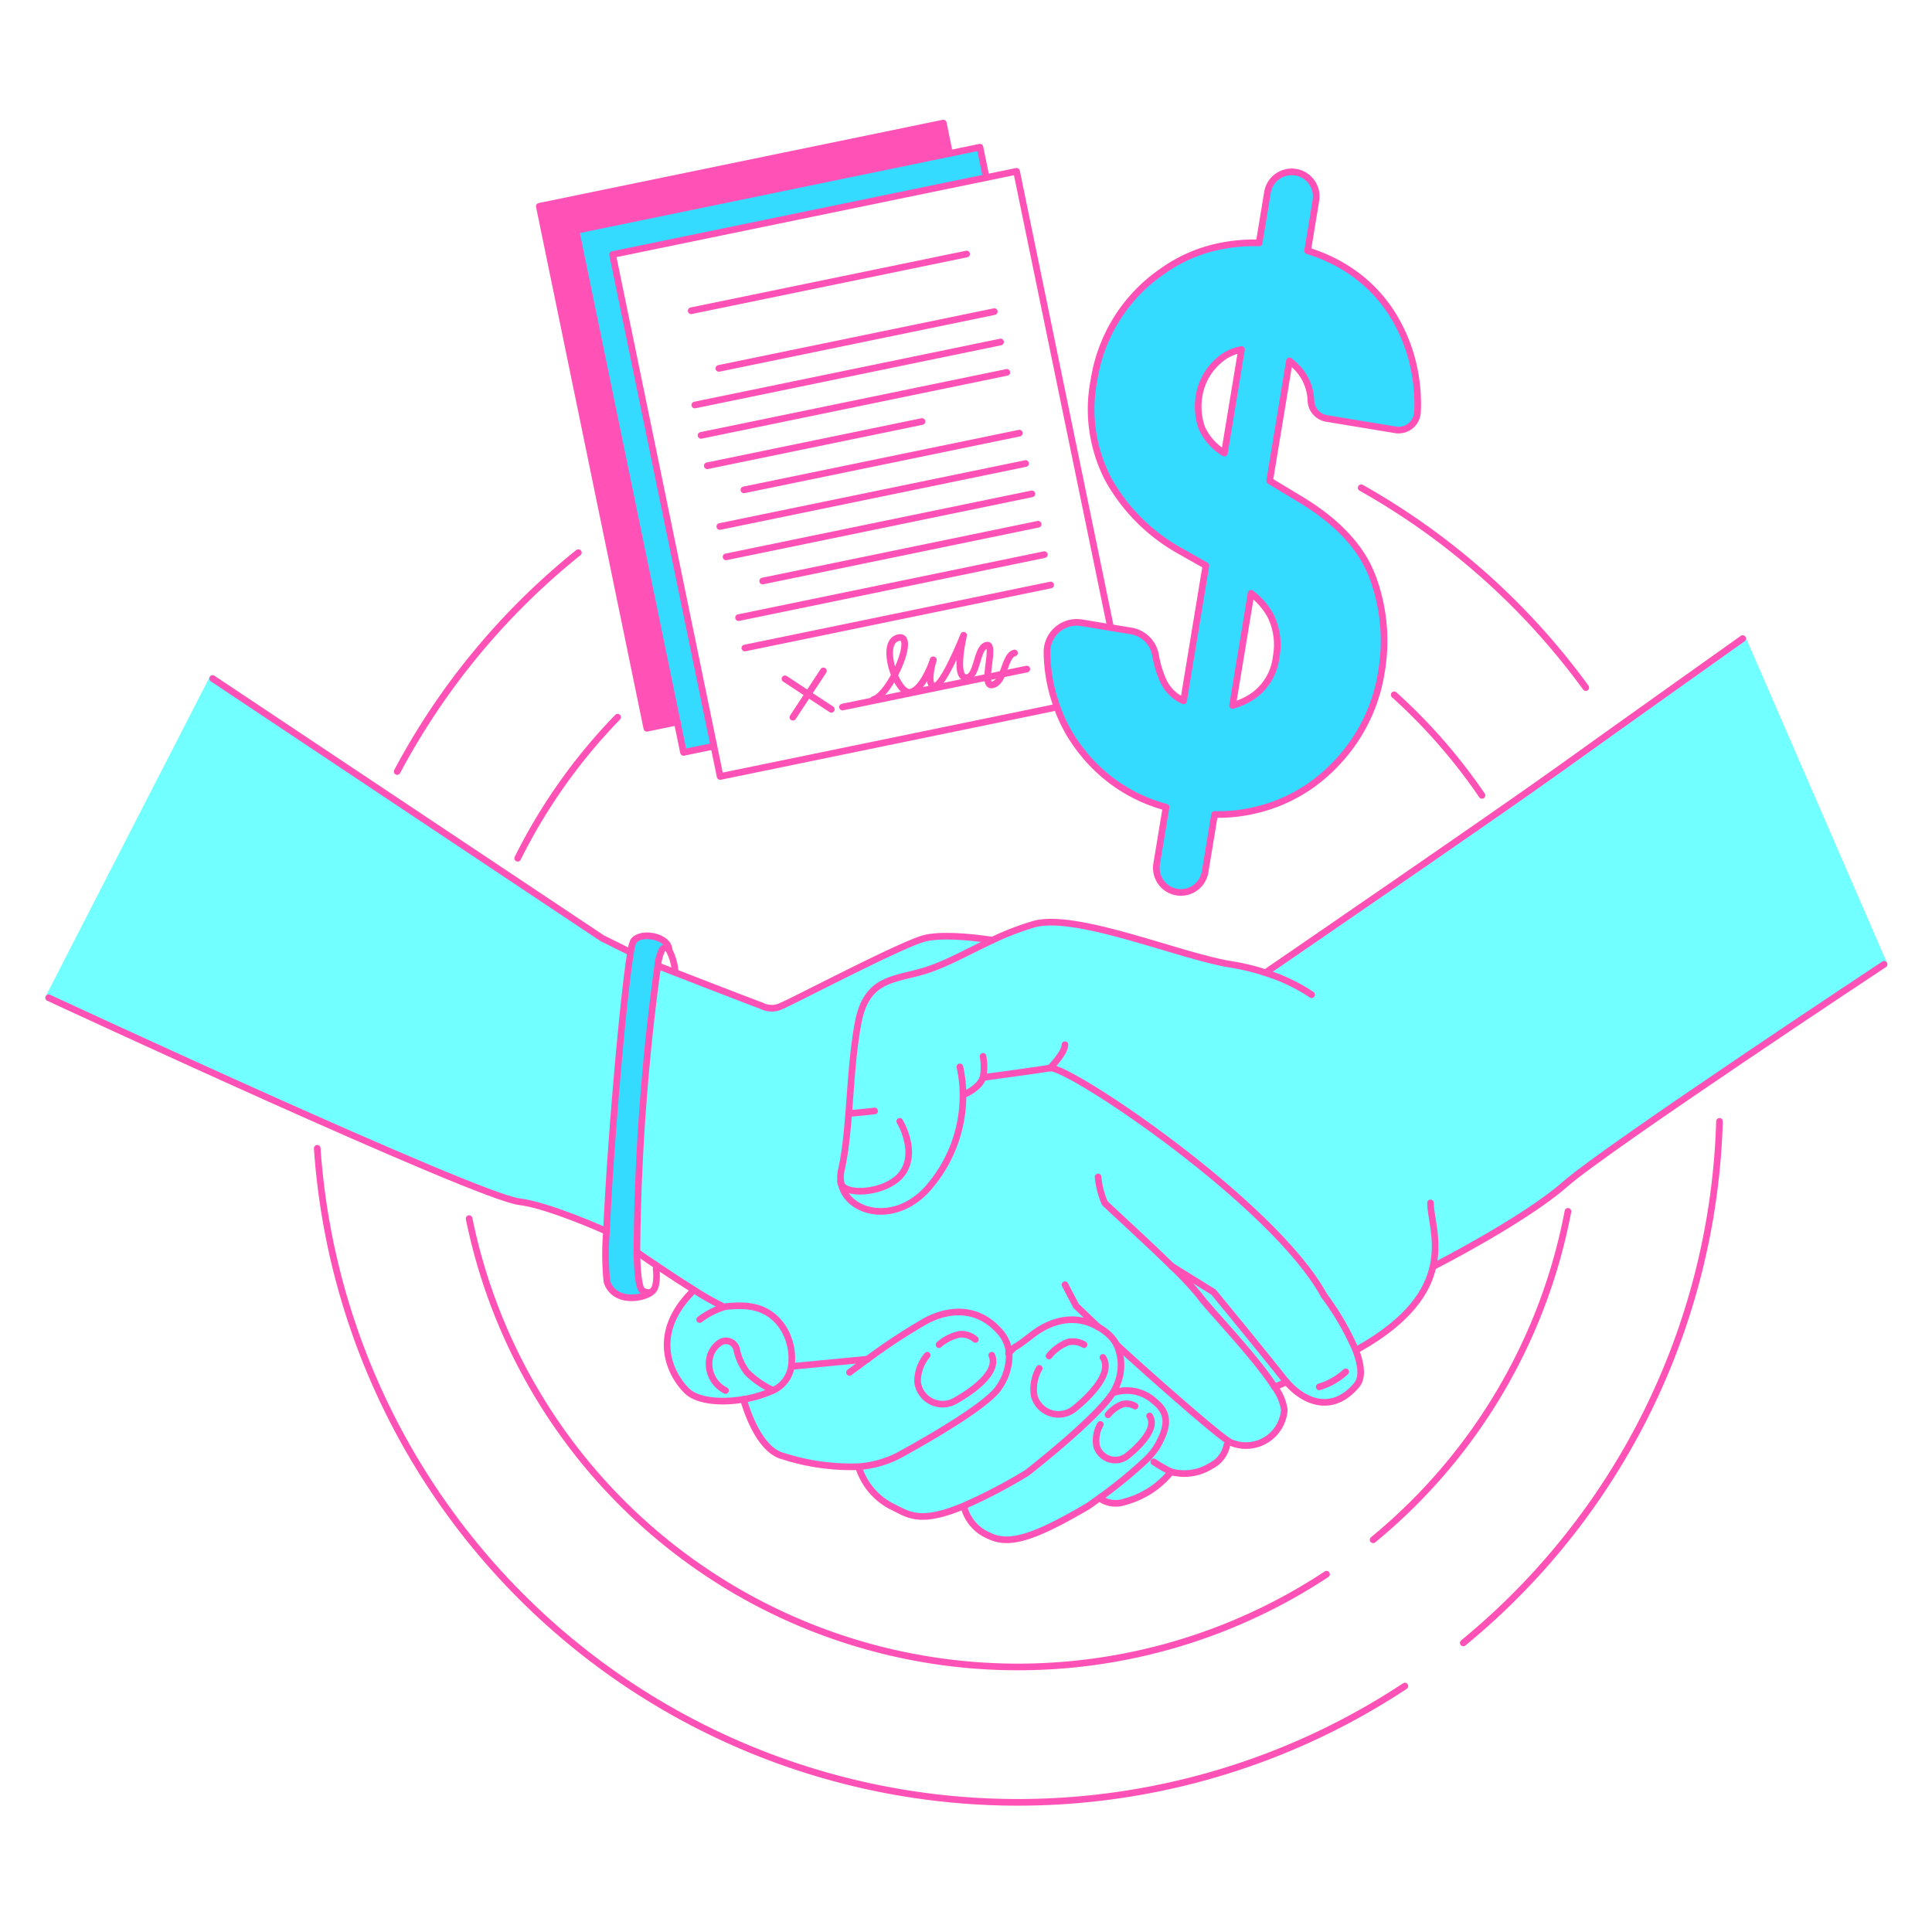<svg xmlns="http://www.w3.org/2000/svg" viewBox="0 0 400 400" height="400" width="400"><g transform="scale(2)"><defs></defs><path d="M87.092 122.6a3.391 3.391 0 0 1 .01-1.529c.932-4.125.791-10.212 1.722-15.161s4-4.392 7.393-5.578c2.166-.76 4.193-1.928 6.5-3a29.882 29.882 0 0 1 4.255-1.646c4.32-1.272 15.164 3.3 20.416 4.141a23.284 23.284 0 0 1 3.657.89l.024-.072s23.952-16.418 30.214-20.914S180.4 66.106 180.4 66.106l14.641 33.72s-28.746 19-33 22.746-13.61 8.507-13.61 8.507l-.076-.018c-.571 2.616-2.471 5.6-7.709 8.558l-.316.11a27.987 27.987 0 0 0-3.266-5.622c-5.224-9.61-26.53-23.85-28.372-23.544s-6.929.976-6.929.976c-.374 1.124-1.938 1.753-1.938 1.753l-.134 0a14.527 14.527 0 0 1-3.3 9.328c-3.408 4.3-8.598 3.08-9.299-.02Z" fill="#71ffff"></path><path d="M146.353 38.012a17.7 17.7 0 0 1 .385 4.671 1.957 1.957 0 0 1-2.279 1.814l-7.118-1.175a1.944 1.944 0 0 1-1.633-1.8 5.2 5.2 0 0 0-1.2-3.2 6.533 6.533 0 0 0-1.024-.959l-2.048 12.411 2.925 1.77q6.036 3.558 7.757 8.256a18.994 18.994 0 0 1 .882 9.787 17.5 17.5 0 0 1-2.413 6.517 18.075 18.075 0 0 1-4.468 4.9 16.479 16.479 0 0 1-6.045 2.835 16.74 16.74 0 0 1-4.341.478l-.98 5.943a2.541 2.541 0 1 1-5.014-.829l.969-5.87a16.4 16.4 0 0 1-8.792-5.857 15.614 15.614 0 0 1-2.488-4.509 17.615 17.615 0 0 1-.471-1.5 16.968 16.968 0 0 1-.571-4.121 3.08 3.08 0 0 1 3.575-3.11l3.007.5 2.134.351a3.082 3.082 0 0 1 2.527 2.53 11.05 11.05 0 0 0 .756 2.543 4.219 4.219 0 0 0 2.141 2.162l2.31-14-2.553-1.45a19.126 19.126 0 0 1-7.54-7.461 15.691 15.691 0 0 1-1.495-10.3 16.874 16.874 0 0 1 2.467-6.506 16.637 16.637 0 0 1 4.62-4.757 15.484 15.484 0 0 1 5.887-2.574 17.515 17.515 0 0 1 4.125-.361l.862-5.227a2.541 2.541 0 0 1 5.015.828l-.859 5.214a16.327 16.327 0 0 1 3.911 1.76 15.05 15.05 0 0 1 4.568 4.358 16.957 16.957 0 0 1 2.509 5.938ZM132.1 68.02a6.783 6.783 0 0 0-.574-4.275 7.321 7.321 0 0 0-2.018-2.324l-1.917 11.61a7.486 7.486 0 0 0 1.773-.756 5.691 5.691 0 0 0 2.736-4.255Zm-5.345-21.12 1.77-10.72a4.692 4.692 0 0 0-2.265 1.069 6.137 6.137 0 0 0-2.134 3.774 6.743 6.743 0 0 0 .278 3.241 5.8 5.8 0 0 0 2.351 2.636Z" fill="#35daff"></path><path d="M87.092 122.6c.7 3.1 5.891 4.317 9.294.021a14.527 14.527 0 0 0 3.3-9.328l.134 0s1.564-.629 1.938-1.753c0 0 5.083-.67 6.929-.976s23.148 13.934 28.372 23.544a27.987 27.987 0 0 1 3.266 5.622c.567 1.465.783 2.86.1 3.668-2.355 2.8-5.235 1.976-7.256-.351-.1-.113-.2-.234-.3-.357-2.032-2.595-7.246-8.93-7.246-8.93l-4.351-2.7a32.572 32.572 0 0 1 2.853 3.035c1.165 1.588 5.747 6.266 7.805 9.473a5.242 5.242 0 0 1 1.011 2.371 3.979 3.979 0 0 1-5.5 3.4 1.2 1.2 0 0 1-.207-.11c-1.742-1.079-10.317-8.771-11.648-10.025a4.017 4.017 0 0 0-1.075-1.272 6.215 6.215 0 0 0-.853-.577l-.013-.011c-2.255-1.282-4.723-.8-6.854.866-2.351 1.846-1.32.756-2.337 1.815a3.857 3.857 0 0 0-1.014-2.227c-2.107-2.365-4.963-2.482-7.651-1.035a60.1 60.1 0 0 0-5.994 3.939l-7.823.749-.068-.013a6.017 6.017 0 0 0-.853-4c-1.7-2.564-4.251-2.3-5.595-2.22a2.951 2.951 0 0 0-.65.117l-.017-.117a28.163 28.163 0 0 1-3.021-1.726 138.993 138.993 0 0 1-3.757-2.45c-1.216-.818-2.089-1.423-2.089-1.423a230.564 230.564 0 0 1 2.161-29.641l1.764.684c2.859 1.11 8.262 3.2 8.953 3.444a2.3 2.3 0 0 0 2.145 0c.979-.371 12.493-6.434 14.82-6.987s6.946.209 6.946.209c-2.31 1.076-4.337 2.244-6.5 3-3.389 1.186-6.465.625-7.393 5.578s-.79 11.036-1.722 15.161a3.391 3.391 0 0 0-.004 1.533Z" fill="#71ffff"></path><path d="M132.88 142.689c.1.123.2.244.3.357 0 0-1.21.56-1.234.523-2.058-3.207-6.64-7.885-7.805-9.473a32.572 32.572 0 0 0-2.853-3.035l4.351 2.7s5.209 6.333 7.241 8.928Z" fill="#71ffff"></path><path d="m127.246 149.229-.237.347a3.051 3.051 0 0 1-1.663 2.173 5.178 5.178 0 0 1-4.118.611 14.842 14.842 0 0 1-1.79-1.027l-.915-.1a7.8 7.8 0 0 0 1.217-1.434c1.3-2.192 1.255-3.55-.179-4.691a4.237 4.237 0 0 0-4.11-.986l-.152-.093a2.81 2.81 0 0 0 .2-.4 5.171 5.171 0 0 0 .1-4.42c1.33 1.249 9.901 8.941 11.647 10.02Z" fill="#71ffff"></path><path d="M121.228 152.36a9.161 9.161 0 0 1-4.753 3.094 2.886 2.886 0 0 1-2.416-.213l-.468-.007a49.287 49.287 0 0 0 4.932-4l.915.1a14.842 14.842 0 0 0 1.79 1.026Z" fill="#71ffff"></path><path d="M119.561 145.1c1.434 1.141 1.475 2.5.179 4.691a7.8 7.8 0 0 1-1.217 1.434 49.287 49.287 0 0 1-4.932 4c-.574.416-.941.67-.941.67-5.658 3.324-8.167 4.062-10.191 3.11a4.474 4.474 0 0 1-2.629-2.88l-.1-.227a54.319 54.319 0 0 0 6.586-3.44s7.4-5.757 8.98-8.441l.152.093a4.237 4.237 0 0 1 4.113.99Z" fill="#71ffff"></path><path d="M115.6 139.2a5.171 5.171 0 0 1-.1 4.42 2.81 2.81 0 0 1-.2.4c-1.581 2.684-8.98 8.441-8.98 8.441a54.319 54.319 0 0 1-6.586 3.44c-4.7 1.956-5.794.8-7.482.007a6.9 6.9 0 0 1-3.361-4.035l0-.048a10.883 10.883 0 0 0 4.018-1.1s9.17-4.9 10.548-7.159a5.763 5.763 0 0 0 1.014-3.547c1.017-1.059-.014.031 2.337-1.815 2.131-1.667 4.6-2.148 6.854-.866l.013.011a6.215 6.215 0 0 1 .853.577 4.017 4.017 0 0 1 1.072 1.274Z" fill="#71ffff"></path><path d="M89.8 140.7a60.49 60.49 0 0 1 6-3.939c2.688-1.447 5.544-1.33 7.651 1.035a3.859 3.859 0 0 1 1.014 2.227 5.763 5.763 0 0 1-1.014 3.547c-1.378 2.258-10.548 7.159-10.548 7.159a10.883 10.883 0 0 1-4.018 1.1 23.042 23.042 0 0 1-7.84-1.1c-2.759-.715-4.076-5.877-4.076-5.877a12.054 12.054 0 0 0 3.059-.928 3.246 3.246 0 0 0 1.884-2.488l.068.013Z" fill="#71ffff"></path><path d="m101.442 15.238.649 3.142-38.676 7.97 10.486 50.892-3.145.646-.649-3.145-10.483-50.888 38.673-7.97 3.145-.647z" fill="#35daff"></path><path d="m98.297 15.885-38.673 7.97 10.483 50.888-3.145.65-11.133-54.037 41.822-8.616.646 3.145z" fill="#ff51b6"></path><path d="M74.815 135.334a2.951 2.951 0 0 1 .65-.117c1.344-.076 3.89-.344 5.595 2.22a6.017 6.017 0 0 1 .853 4 3.246 3.246 0 0 1-1.884 2.488 12.054 12.054 0 0 1-3.059.928c-2.347.395-4.788.182-5.86-.873-1.8-1.777-3.736-5.86.468-10.173l.2-.317a28.163 28.163 0 0 0 3.021 1.726Z" fill="#71ffff"></path><path d="m69.254 98.252-.038.031a.421.421 0 0 0-.649-.031 4.843 4.843 0 0 0-.475 1.725 230.564 230.564 0 0 0-2.161 29.641c.044 2.285.226 3.791.594 3.994a1.058 1.058 0 0 0 .787.171l.014.045c-1.024.681-3.757 1.024-4.5-1.137a27.348 27.348 0 0 1-.041-5.273c.354-8.5 1.739-24.5 2.5-28.884a4.031 4.031 0 0 1 .282-1.11c.821-1.076 3.591-.457 3.687.828Z" fill="#35daff"></path><path d="m65.1 98.5.189.035c-.763 4.389-2.148 20.388-2.5 28.884l-.1 0s-5.925-2.66-8.936-3.018c-4.365-.515-48.712-21.11-48.712-21.11l16.968-33.05 40.333 26.887Z" fill="#71ffff"></path><path d="m180.396 66.106 14.641 33.72" stroke="#71ffff" fill="none" stroke-linecap="round" stroke-linejoin="round" stroke-width=".687"></path><path d="m5.037 103.287 16.972-33.046" stroke="#71ffff" fill="none" stroke-linecap="round" stroke-linejoin="round" stroke-width=".687"></path><path d="M145.431 174.543a72.7 72.7 0 0 1-112.592-55.669" stroke="#ff51b6" fill="none" stroke-linecap="round" stroke-linejoin="round" stroke-width=".687"></path><path d="M178 116.083a72.531 72.531 0 0 1-26.523 53.992" stroke="#ff51b6" fill="none" stroke-linecap="round" stroke-linejoin="round" stroke-width=".687"></path><path d="M137.32 162.964a57.971 57.971 0 0 1-88.757-36.814" stroke="#ff51b6" fill="none" stroke-linecap="round" stroke-linejoin="round" stroke-width=".687"></path><path d="M162.314 125.4a57.926 57.926 0 0 1-20.172 34" stroke="#ff51b6" fill="none" stroke-linecap="round" stroke-linejoin="round" stroke-width=".687"></path><path d="M144.328 71.928a58.157 58.157 0 0 1 9.084 10.407" stroke="#ff51b6" fill="none" stroke-linecap="round" stroke-linejoin="round" stroke-width=".687"></path><path d="M53.592 88.845a58.18 58.18 0 0 1 10.342-14.6" stroke="#ff51b6" fill="none" stroke-linecap="round" stroke-linejoin="round" stroke-width=".687"></path><path d="M140.905 50.492a73.088 73.088 0 0 1 23.255 20.687" stroke="#ff51b6" fill="none" stroke-linecap="round" stroke-linejoin="round" stroke-width=".687"></path><path d="M41.116 79.868a73 73 0 0 1 18.755-22.661" stroke="#ff51b6" fill="none" stroke-linecap="round" stroke-linejoin="round" stroke-width=".687"></path><path d="M131.072 100.644s23.952-16.418 30.214-20.914S180.4 66.106 180.4 66.106" stroke="#ff51b6" fill="none" stroke-linecap="round" stroke-linejoin="round" stroke-width=".687"></path><path d="M148.429 131.079s9.355-4.764 13.61-8.507 33-22.746 33-22.746" stroke="#ff51b6" fill="none" stroke-linecap="round" stroke-linejoin="round" stroke-width=".687"></path><path d="M5.037 103.287s44.348 20.6 48.713 21.11c3.011.358 8.936 3.018 8.936 3.018" stroke="#ff51b6" fill="none" stroke-linecap="round" stroke-linejoin="round" stroke-width=".687"></path><path d="m65.102 98.499-2.76-1.371-40.333-26.887" stroke="#ff51b6" fill="none" stroke-linecap="round" stroke-linejoin="round" stroke-width=".687"></path><path d="M69.89 100.572a5.64 5.64 0 0 0-.674-2.289.421.421 0 0 0-.649-.031 4.843 4.843 0 0 0-.475 1.725 230.564 230.564 0 0 0-2.161 29.641c.044 2.285.226 3.791.594 3.994a1.058 1.058 0 0 0 .787.171c.9-.233.609-2.45.609-2.45" stroke="#ff51b6" fill="none" stroke-linecap="round" stroke-linejoin="round" stroke-width=".687"></path><path d="M69.254 98.252c-.1-1.285-2.866-1.9-3.681-.828a4.031 4.031 0 0 0-.282 1.11c-.763 4.389-2.148 20.388-2.5 28.884a27.348 27.348 0 0 0 .041 5.273c.739 2.161 3.472 1.818 4.5 1.137" stroke="#ff51b6" fill="none" stroke-linecap="round" stroke-linejoin="round" stroke-width=".687"></path><path d="m68.092 99.977 1.764.684c2.859 1.11 8.262 3.2 8.953 3.444a2.3 2.3 0 0 0 2.145 0c.979-.371 12.493-6.434 14.82-6.987s6.946.209 6.946.209" stroke="#ff51b6" fill="none" stroke-linecap="round" stroke-linejoin="round" stroke-width=".687"></path><path d="M65.931 129.618s.873.605 2.089 1.423c1.1.742 2.485 1.656 3.757 2.45a28.163 28.163 0 0 0 3.021 1.726" stroke="#ff51b6" fill="none" stroke-linecap="round" stroke-linejoin="round" stroke-width=".687"></path><path d="M148.085 124.524c0 1.451.869 3.788.268 6.537-.571 2.616-2.471 5.6-7.709 8.559" stroke="#ff51b6" fill="none" stroke-linecap="round" stroke-linejoin="round" stroke-width=".687"></path><path d="M135.777 102.971a18.338 18.338 0 0 0-4.729-2.255 23.284 23.284 0 0 0-3.657-.89c-5.252-.839-16.1-5.413-20.416-4.141a29.882 29.882 0 0 0-4.255 1.646c-2.31 1.076-4.337 2.244-6.5 3-3.389 1.186-6.465.625-7.393 5.578s-.79 11.036-1.722 15.161a3.391 3.391 0 0 0-.01 1.529c.7 3.1 5.891 4.317 9.294.021a14.527 14.527 0 0 0 3.3-9.328 13.6 13.6 0 0 0-.323-2.85" stroke="#ff51b6" fill="none" stroke-linecap="round" stroke-linejoin="round" stroke-width=".687"></path><path d="M99.823 113.292s1.564-.629 1.938-1.753c0 0 5.083-.67 6.929-.976s23.148 13.934 28.372 23.544" stroke="#ff51b6" fill="none" stroke-linecap="round" stroke-linejoin="round" stroke-width=".687"></path><path d="M137.062 134.107a27.987 27.987 0 0 1 3.266 5.622c.567 1.465.783 2.86.1 3.668-2.355 2.8-5.235 1.976-7.256-.351-.1-.113-.2-.234-.3-.357-2.032-2.595-7.246-8.93-7.246-8.93l-4.351-2.7" stroke="#ff51b6" fill="none" stroke-linecap="round" stroke-linejoin="round" stroke-width=".687"></path><path d="M113.67 121.837a8.994 8.994 0 0 0 .688 2.687c.285.33 4.086 3.757 6.925 6.537a32.572 32.572 0 0 1 2.853 3.035c1.165 1.588 5.747 6.266 7.805 9.473a5.242 5.242 0 0 1 1.011 2.371 3.979 3.979 0 0 1-5.5 3.4 1.2 1.2 0 0 1-.207-.11c-1.742-1.079-10.317-8.771-11.648-10.025l-.006-.007" stroke="#ff51b6" fill="none" stroke-linecap="round" stroke-linejoin="round" stroke-width=".687"></path><path d="M127.009 149.576a3.051 3.051 0 0 1-1.663 2.173 5.178 5.178 0 0 1-4.118.611 14.842 14.842 0 0 1-1.79-1.027" stroke="#ff51b6" fill="none" stroke-linecap="round" stroke-linejoin="round" stroke-width=".687"></path><path d="M121.228 152.36a9.161 9.161 0 0 1-4.753 3.094 2.886 2.886 0 0 1-2.416-.213" stroke="#ff51b6" fill="none" stroke-linecap="round" stroke-linejoin="round" stroke-width=".687"></path><path d="M108.69 110.563s1.554-1.54 1.554-2.416" stroke="#ff51b6" fill="none" stroke-linecap="round" stroke-linejoin="round" stroke-width=".687"></path><path d="M101.761 111.539a5.837 5.837 0 0 0 0-2.186" stroke="#ff51b6" fill="none" stroke-linecap="round" stroke-linejoin="round" stroke-width=".687"></path><path d="M87.013 122.28a.686.686 0 0 0 .079.323c.622 1.258 4.984.852 6.383-1.244 1.508-2.265-.334-5.276-.334-5.276" stroke="#ff51b6" fill="none" stroke-linecap="round" stroke-linejoin="round" stroke-width=".687"></path><path d="M87.941 115.265s1.12-.086 2.6-.258" stroke="#ff51b6" fill="none" stroke-linecap="round" stroke-linejoin="round" stroke-width=".687"></path><path d="M136.564 143.569a6.935 6.935 0 0 0 2.746-1.561" stroke="#ff51b6" fill="none" stroke-linecap="round" stroke-linejoin="round" stroke-width=".687"></path><path d="M133.175 143.046s-1.21.56-1.234.523" stroke="#ff51b6" fill="none" stroke-linecap="round" stroke-linejoin="round" stroke-width=".687"></path><path d="M72.43 136.6a8.413 8.413 0 0 1 2.385-1.261 2.951 2.951 0 0 1 .65-.117c1.344-.076 3.89-.344 5.595 2.22a6.017 6.017 0 0 1 .853 4 3.246 3.246 0 0 1-1.884 2.488 12.054 12.054 0 0 1-3.059.928c-2.347.395-4.788.182-5.86-.873-1.8-1.777-3.736-5.86.468-10.173" stroke="#ff51b6" fill="none" stroke-linecap="round" stroke-linejoin="round" stroke-width=".687"></path><path d="M89.8 140.7c-.794.578-1.454 1.069-1.863 1.372" stroke="#ff51b6" fill="none" stroke-linecap="round" stroke-linejoin="round" stroke-width=".687"></path><path d="M76.97 144.854s1.317 5.162 4.076 5.877a23.042 23.042 0 0 0 7.84 1.1 10.883 10.883 0 0 0 4.018-1.1s9.17-4.9 10.548-7.159a5.763 5.763 0 0 0 1.014-3.547 3.859 3.859 0 0 0-1.014-2.227c-2.107-2.365-4.963-2.482-7.651-1.035a60.1 60.1 0 0 0-5.994 3.939" stroke="#ff51b6" fill="none" stroke-linecap="round" stroke-linejoin="round" stroke-width=".687"></path><path d="m89.807 140.702-.003 0-7.823.749" stroke="#ff51b6" fill="none" stroke-linecap="round" stroke-linejoin="round" stroke-width=".687"></path><path d="M95.987 140.29a4.228 4.228 0 0 0-1 2.756 2.608 2.608 0 0 0 3.839 1.994c1.777-.983 4.623-2.973 3.84-4.75" stroke="#ff51b6" fill="none" stroke-linecap="round" stroke-linejoin="round" stroke-width=".687"></path><path d="M97.207 139.2a4.642 4.642 0 0 1 2.193-1.083 2.274 2.274 0 0 1 1.571.54" stroke="#ff51b6" fill="none" stroke-linecap="round" stroke-linejoin="round" stroke-width=".687"></path><path d="M113.657 137.344c-2.255-1.282-4.723-.8-6.854.866-2.351 1.846-1.32.756-2.337 1.815-.021.021-.041.045-.065.069" stroke="#ff51b6" fill="none" stroke-linecap="round" stroke-linejoin="round" stroke-width=".687"></path><path d="M88.89 151.879a6.9 6.9 0 0 0 3.361 4.035c1.688.794 2.787 1.949 7.482-.007a54.319 54.319 0 0 0 6.586-3.44s7.4-5.757 8.98-8.441a2.81 2.81 0 0 0 .2-.4 5.171 5.171 0 0 0 .1-4.42 4.017 4.017 0 0 0-1.075-1.272 6.215 6.215 0 0 0-.853-.577" stroke="#ff51b6" fill="none" stroke-linecap="round" stroke-linejoin="round" stroke-width=".687"></path><path d="M107.583 141.654a4.243 4.243 0 0 0-.512 2.887 2.609 2.609 0 0 0 4.121 1.313c1.588-1.271 4.052-3.715 2.98-5.334" stroke="#ff51b6" fill="none" stroke-linecap="round" stroke-linejoin="round" stroke-width=".687"></path><path d="M108.6 140.369a4.632 4.632 0 0 1 1.976-1.437 2.278 2.278 0 0 1 1.643.265" stroke="#ff51b6" fill="none" stroke-linecap="round" stroke-linejoin="round" stroke-width=".687"></path><path d="M99.83 156.134a4.474 4.474 0 0 0 2.629 2.88c2.024.952 4.533.213 10.191-3.11 0 0 .367-.254.941-.67a49.287 49.287 0 0 0 4.932-4 7.8 7.8 0 0 0 1.217-1.434c1.3-2.192 1.255-3.55-.179-4.691a4.237 4.237 0 0 0-4.11-.986" stroke="#ff51b6" fill="none" stroke-linecap="round" stroke-linejoin="round" stroke-width=".687"></path><path d="M113.911 147.459a3.274 3.274 0 0 0-.395 2.231 2.017 2.017 0 0 0 3.189 1.017c1.227-.983 3.135-2.873 2.3-4.128" stroke="#ff51b6" fill="none" stroke-linecap="round" stroke-linejoin="round" stroke-width=".687"></path><path d="M114.7 146.463a3.579 3.579 0 0 1 1.533-1.111 1.744 1.744 0 0 1 1.268.207" stroke="#ff51b6" fill="none" stroke-linecap="round" stroke-linejoin="round" stroke-width=".687"></path><path d="m110.244 132.99 1.151 2.196 2.262 2.158.013.011" stroke="#ff51b6" fill="none" stroke-linecap="round" stroke-linejoin="round" stroke-width=".687"></path><path d="M80.029 143.926a9.411 9.411 0 0 1-2.691-1.859 5.781 5.781 0 0 1-1.076-2.348 1.133 1.133 0 0 0-1.835-.656 2.489 2.489 0 0 0-.949 1.457 3.066 3.066 0 0 0 1.629 3.423" stroke="#ff51b6" fill="none" stroke-linecap="round" stroke-linejoin="round" stroke-width=".687"></path><path d="m109.402 73.203-34.855 7.18-.646-3.141L63.415 26.35l38.676-7.97 3.142-.646 9.733 47.224" stroke="#ff51b6" fill="none" stroke-linecap="round" stroke-linejoin="round" stroke-width=".687"></path><path d="m73.901 77.242-3.145.646-.649-3.145-10.483-50.888 38.673-7.97 3.145-.647.649 3.142 0 .003" stroke="#ff51b6" fill="none" stroke-linecap="round" stroke-linejoin="round" stroke-width=".687"></path><path d="m70.107 74.743-3.145.65-11.133-54.037 41.822-8.616.646 3.145" stroke="#ff51b6" fill="none" stroke-linecap="round" stroke-linejoin="round" stroke-width=".687"></path><path d="m71.55 32.169 28.513-5.874" stroke="#ff51b6" fill="none" stroke-linecap="round" stroke-linejoin="round" stroke-width=".687"></path><path d="m74.416 38.136 28.514-5.878" stroke="#ff51b6" fill="none" stroke-linecap="round" stroke-linejoin="round" stroke-width=".687"></path><path d="m71.921 41.927 31.658-6.524" stroke="#ff51b6" fill="none" stroke-linecap="round" stroke-linejoin="round" stroke-width=".687"></path><path d="m72.567 45.071 31.658-6.523" stroke="#ff51b6" fill="none" stroke-linecap="round" stroke-linejoin="round" stroke-width=".687"></path><path d="m73.217 48.216 22.224-4.581" stroke="#ff51b6" fill="none" stroke-linecap="round" stroke-linejoin="round" stroke-width=".687"></path><path d="m77.008 50.712 28.513-5.874" stroke="#ff51b6" fill="none" stroke-linecap="round" stroke-linejoin="round" stroke-width=".687"></path><path d="m74.513 54.503 31.658-6.52" stroke="#ff51b6" fill="none" stroke-linecap="round" stroke-linejoin="round" stroke-width=".687"></path><path d="m75.159 57.647 31.658-6.523" stroke="#ff51b6" fill="none" stroke-linecap="round" stroke-linejoin="round" stroke-width=".687"></path><path d="m78.95 60.146 28.517-5.877" stroke="#ff51b6" fill="none" stroke-linecap="round" stroke-linejoin="round" stroke-width=".687"></path><path d="m76.455 63.937 31.658-6.523" stroke="#ff51b6" fill="none" stroke-linecap="round" stroke-linejoin="round" stroke-width=".687"></path><path d="m77.104 67.082 31.658-6.523" stroke="#ff51b6" fill="none" stroke-linecap="round" stroke-linejoin="round" stroke-width=".687"></path><path d="m87.212 73.193 3.228-.663 3.835-.791 7.967-1.643 1.513-.313 2.54-.522" stroke="#ff51b6" fill="none" stroke-linecap="round" stroke-linejoin="round" stroke-width=".687"></path><path d="M96.6 68.343c-.1.365-.719 2.661.134 2.685.921.027 3.021-5.269 3.021-5.269s-1.028 4.3.216 4.389 1.063-3.059 2.142-3.351c.759-.207.13 2.041.13 3.3 0 .54.117.9.506.8.484-.12.776-.577 1.007-1.114.378-.9.594-2.021 1.268-2.189" stroke="#ff51b6" fill="none" stroke-linecap="round" stroke-linejoin="round" stroke-width=".687"></path><path d="M92.6 69.89c.44 1.069 1.1 1.9 1.656 1.77 1.265-.306 2.207-2.928 2.341-3.317a.244.244 0 0 1 .01-.034v0l0-.01" stroke="#ff51b6" fill="none" stroke-linecap="round" stroke-linejoin="round" stroke-width=".687"></path><path d="M92.6 69.89c1.02-1.925 1.584-4.183.364-3.87-1.184.306-.995 2.33-.364 3.87Z" stroke="#ff51b6" fill="none" stroke-linecap="round" stroke-linejoin="round" stroke-width=".687"></path><path d="M90.416 72.416c.684-.185 1.529-1.285 2.186-2.526" stroke="#ff51b6" fill="none" stroke-linecap="round" stroke-linejoin="round" stroke-width=".687"></path><path d="m85.24 69.45-1.581 2.402-1.581 2.399" stroke="#ff51b6" fill="none" stroke-linecap="round" stroke-linejoin="round" stroke-width=".687"></path><path d="m81.256 70.271 2.403 1.581 2.399 1.578" stroke="#ff51b6" fill="none" stroke-linecap="round" stroke-linejoin="round" stroke-width=".687"></path><path d="M109.426 73.193a15.614 15.614 0 0 0 2.488 4.509 16.41 16.41 0 0 0 8.792 5.857l-.969 5.87a2.541 2.541 0 1 0 5.014.829l.98-5.943a16.74 16.74 0 0 0 4.341-.478A16.479 16.479 0 0 0 136.117 81a18.075 18.075 0 0 0 4.468-4.9A17.5 17.5 0 0 0 143 69.587a18.994 18.994 0 0 0-.883-9.788q-1.722-4.7-7.757-8.256l-2.925-1.77 2.048-12.411a6.533 6.533 0 0 1 1.024.959 5.2 5.2 0 0 1 1.2 3.2 1.944 1.944 0 0 0 1.633 1.8l7.118 1.175a1.957 1.957 0 0 0 2.279-1.814 17.7 17.7 0 0 0-.385-4.671 16.957 16.957 0 0 0-2.509-5.932 15.05 15.05 0 0 0-4.568-4.358 16.327 16.327 0 0 0-3.911-1.76l.859-5.214a2.541 2.541 0 1 0-5.015-.828l-.862 5.227a17.515 17.515 0 0 0-4.125.361 15.484 15.484 0 0 0-5.887 2.574 16.637 16.637 0 0 0-4.62 4.757 16.874 16.874 0 0 0-2.467 6.506 15.691 15.691 0 0 0 1.495 10.3 19.126 19.126 0 0 0 7.54 7.461l2.551 1.447-2.31 14a4.219 4.219 0 0 1-2.141-2.162 11.043 11.043 0 0 1-.756-2.544 3.082 3.082 0 0 0-2.527-2.529l-2.134-.351v0l-3.007-.5a3.08 3.08 0 0 0-3.575 3.11 16.968 16.968 0 0 0 .571 4.121c.138.513.296 1.011.472 1.496Z" stroke="#ff51b6" fill="none" stroke-linecap="round" stroke-linejoin="round" stroke-width=".687"></path><path d="M124.4 44.267a6.743 6.743 0 0 1-.278-3.241 6.137 6.137 0 0 1 2.134-3.774 4.692 4.692 0 0 1 2.265-1.069l-1.77 10.72a5.8 5.8 0 0 1-2.351-2.636Z" stroke="#ff51b6" fill="none" stroke-linecap="round" stroke-linejoin="round" stroke-width=".687"></path><path d="M129.367 72.275a7.486 7.486 0 0 1-1.773.756l1.917-11.61a7.321 7.321 0 0 1 2.018 2.324 6.783 6.783 0 0 1 .574 4.275 5.691 5.691 0 0 1-2.736 4.255Z" stroke="#ff51b6" fill="none" stroke-linecap="round" stroke-linejoin="round" stroke-width=".687"></path></g></svg>